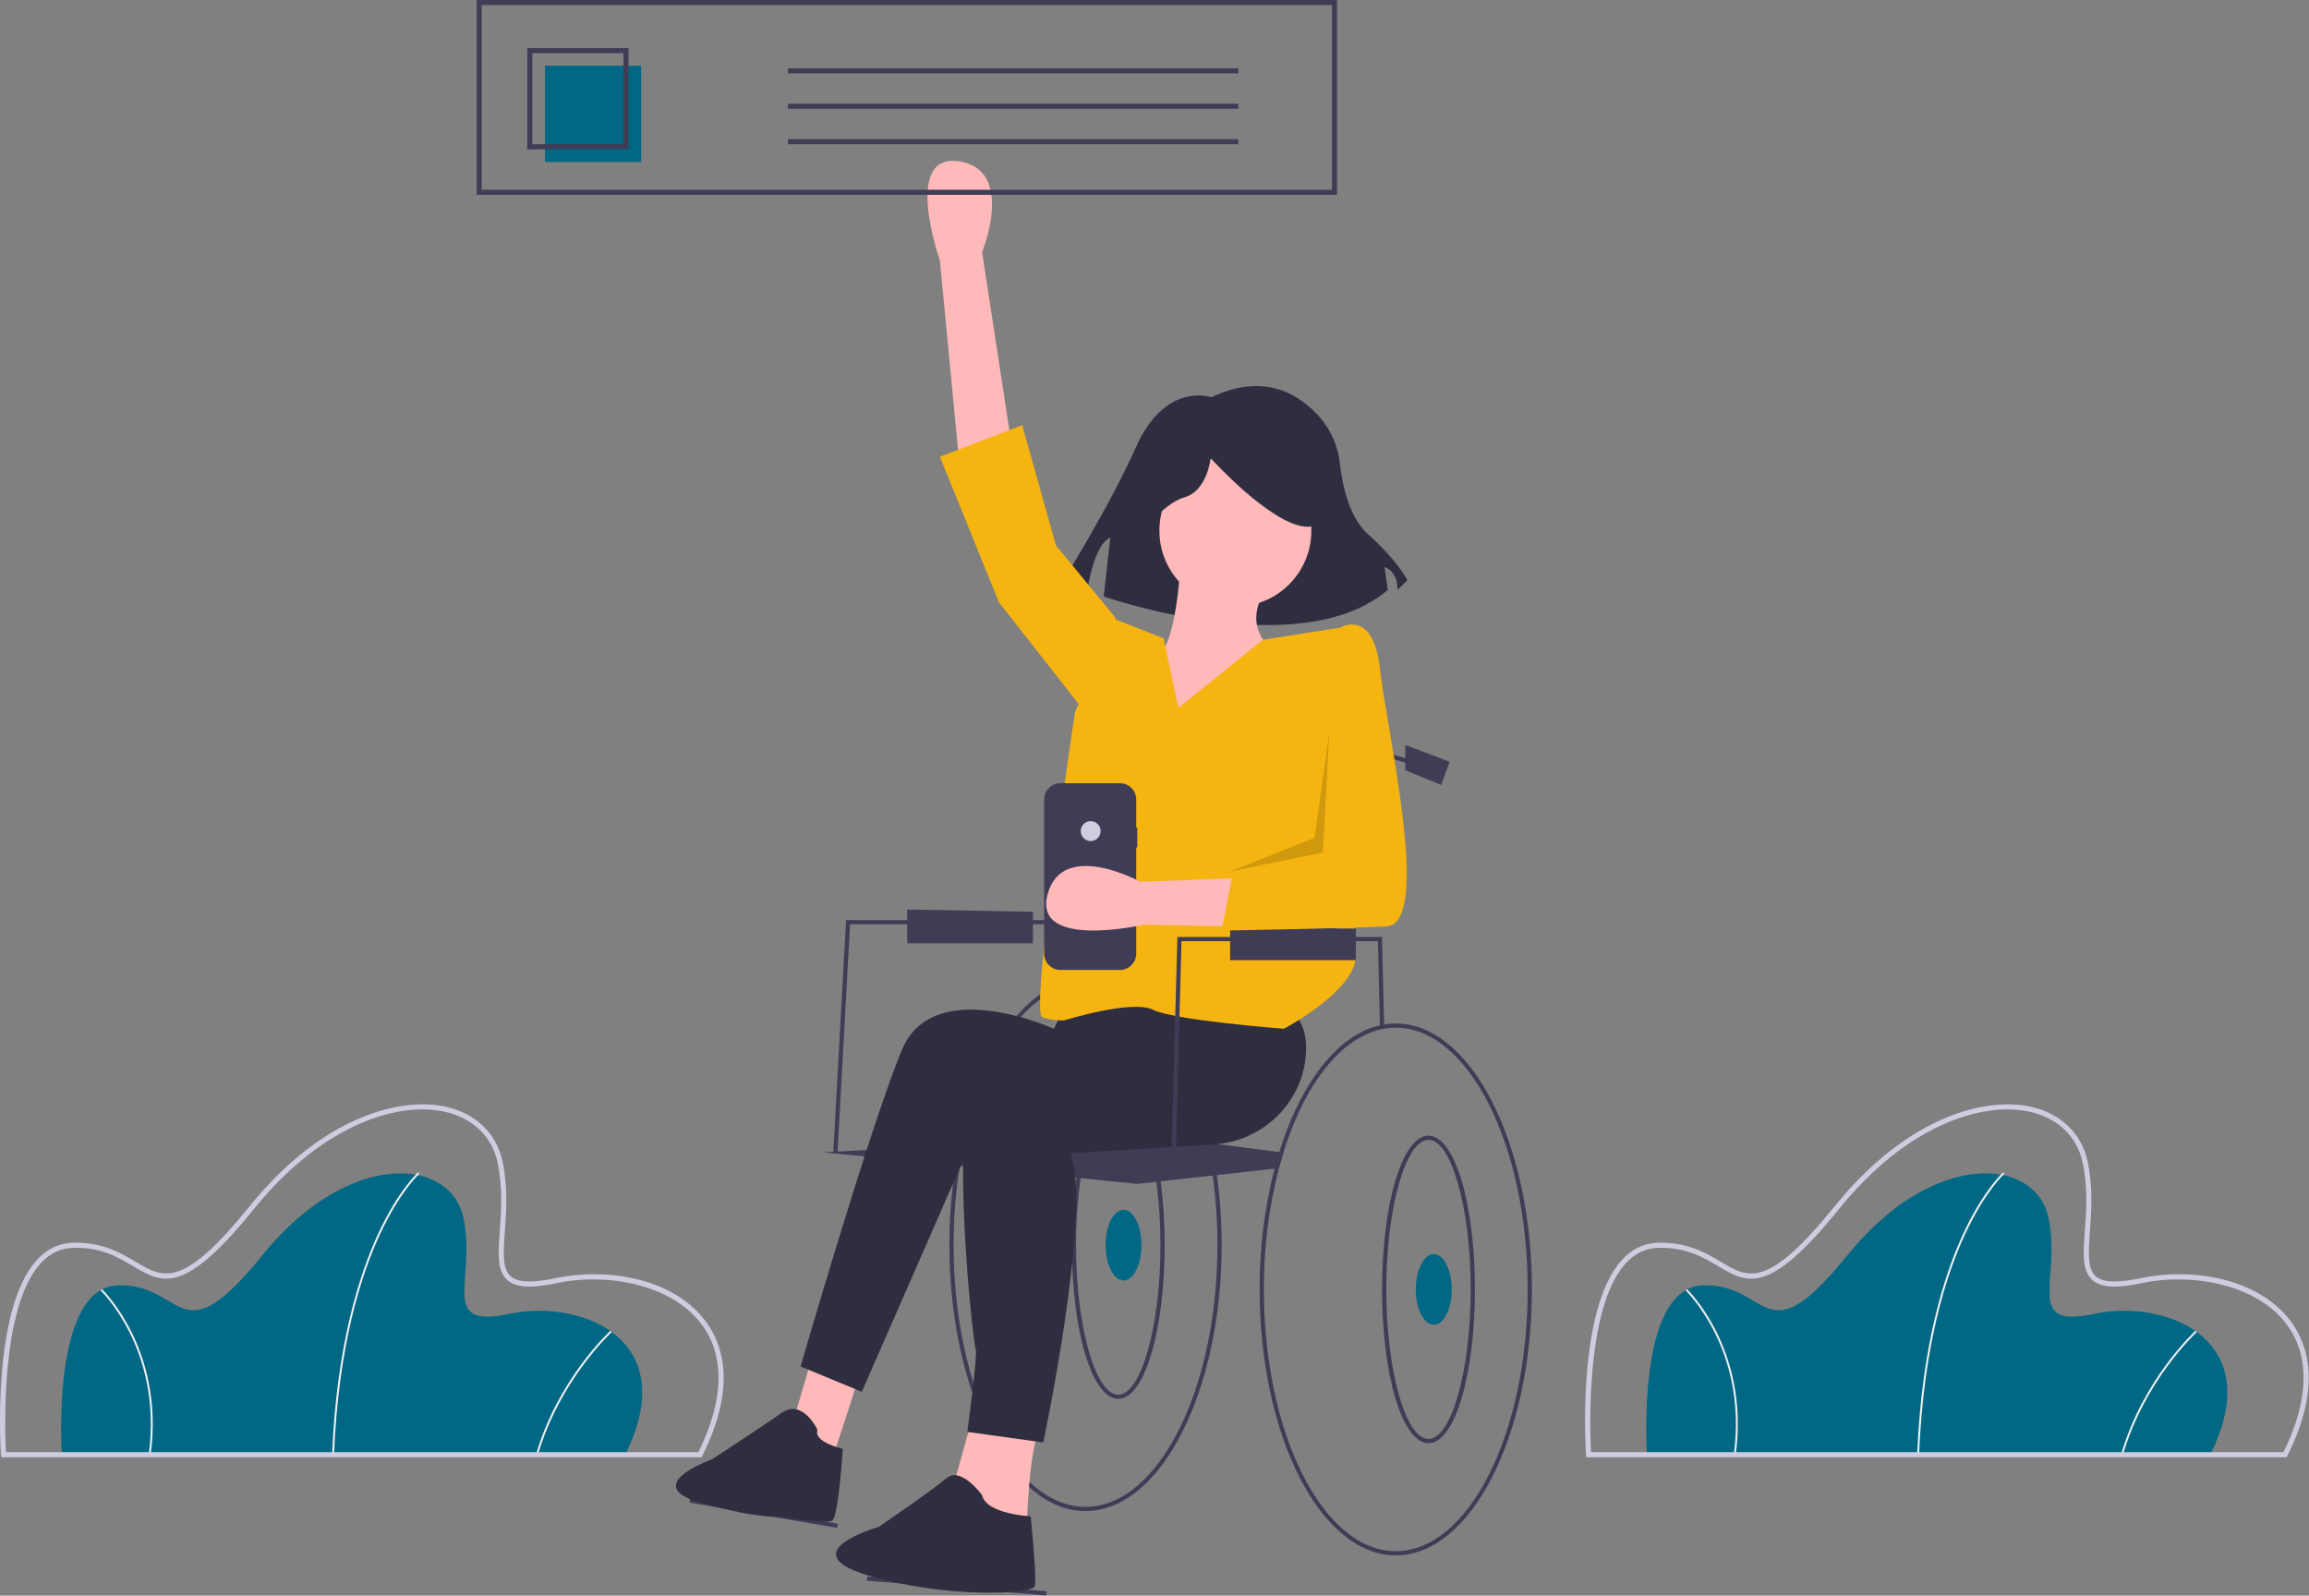<svg xmlns="http://www.w3.org/2000/svg" xmlns:xlink="http://www.w3.org/1999/xlink" width="1094px" height="756px" viewBox="0 0 1094 756"><rect x="0" y="0" width="1094" height="756" fill="#808080" stroke="none"/><title>undraw_web_browsing_p77h</title><g id="Page-1" stroke="none" stroke-width="1" fill="none" fill-rule="evenodd"><g id="undraw_web_browsing_p77h" transform="translate(0, -0)" fill-rule="nonzero"><path d="M296.191,689.229 L29.324,689.229 C29.324,689.229 23.914,609.89 55.92,608.988 C87.926,608.087 84.32,644.15 124.44,594.563 C164.56,544.976 213.246,547.681 219.557,576.982 C225.868,606.283 207.385,629.725 241.194,622.512 C275.004,615.299 323.689,634.232 296.191,689.229 Z" id="Path" fill="#006884"></path><path d="M158.252,689.247 L157.352,689.211 C159.452,636.975 170.392,603.412 179.2,584.456 C188.763,563.873 197.978,555.54 198.07,555.458 L198.669,556.132 C198.578,556.213 189.471,564.463 179.984,584.907 C171.225,603.783 160.345,637.207 158.252,689.247 Z" id="Path" fill="#F2F2F2"></path><path d="M254.838,689.355 L253.973,689.103 C264.395,653.331 288.937,630.746 289.184,630.522 L289.789,631.189 C289.545,631.411 265.186,653.837 254.838,689.355 Z" id="Path" fill="#F2F2F2"></path><path d="M71.357,689.291 L70.463,689.167 C73.999,663.665 67.612,643.88 61.631,631.773 C55.155,618.664 47.766,611.504 47.693,611.433 L48.316,610.783 C48.391,610.854 55.895,618.124 62.44,631.374 C68.476,643.594 74.924,663.562 71.357,689.291 Z" id="Path" fill="#F2F2F2"></path><path d="M332.41,690.435 L0.54,690.435 L0.463,689.311 C0.272,686.514 -3.961,620.547 17.413,597.01 C22.191,591.748 27.947,588.986 34.52,588.801 C48.453,588.405 57.209,593.623 64.271,597.812 C77.581,605.709 86.375,610.926 118.346,571.41 C152.981,528.602 190.351,519.392 211.834,524.513 C225.714,527.823 235.28,537.176 238.08,550.175 C240.732,562.484 239.887,574.05 239.209,583.343 C238.483,593.287 237.909,601.141 241.993,604.7 C245.402,607.67 252.207,607.94 263.406,605.55 C286.186,600.69 317.972,604.848 333.926,625.462 C342.51,636.552 349.271,656.711 332.743,689.768 L332.41,690.435 Z M2.805,688.023 L330.916,688.023 C343.233,663.034 343.617,641.924 332.019,626.938 C317.383,608.028 286.678,603.051 263.909,607.909 C251.742,610.505 244.491,610.076 240.408,606.518 C235.415,602.168 236.028,593.783 236.803,583.168 C237.47,574.028 238.301,562.654 235.723,550.683 C233.126,538.628 224.215,529.945 211.274,526.86 C190.477,521.898 154.151,530.991 120.221,572.927 C86.939,614.062 76.914,608.117 63.04,599.887 C55.891,595.647 47.774,590.838 34.589,591.212 C28.696,591.378 23.519,593.874 19.199,598.631 C-0.012,619.785 2.334,679.104 2.805,688.023 Z" id="Shape" fill="#CFCCE0"></path><path d="M1047.191,689.229 L780.324,689.229 C780.324,689.229 774.914,609.89 806.92,608.988 C838.926,608.087 835.32,644.15 875.44,594.563 C915.56,544.976 964.246,547.681 970.557,576.982 C976.868,606.283 958.385,629.725 992.194,622.512 C1026.004,615.299 1074.689,634.232 1047.191,689.229 Z" id="Path" fill="#006884"></path><path d="M909.252,689.247 L908.352,689.211 C910.452,636.975 921.392,603.412 930.2,584.456 C939.763,563.873 948.978,555.54 949.07,555.458 L949.669,556.132 C949.578,556.213 940.471,564.463 930.984,584.907 C922.225,603.783 911.345,637.207 909.252,689.247 Z" id="Path" fill="#F2F2F2"></path><path d="M1005.838,689.355 L1004.973,689.103 C1015.395,653.331 1039.937,630.746 1040.184,630.522 L1040.789,631.189 C1040.545,631.411 1016.186,653.837 1005.838,689.355 Z" id="Path" fill="#F2F2F2"></path><path d="M822.357,689.291 L821.463,689.167 C824.999,663.665 818.612,643.88 812.631,631.773 C806.155,618.664 798.766,611.504 798.693,611.433 L799.316,610.783 C799.391,610.854 806.895,618.124 813.44,631.374 C819.476,643.594 825.924,663.562 822.357,689.291 Z" id="Path" fill="#F2F2F2"></path><path d="M1083.41,690.435 L751.54,690.435 L751.463,689.311 C751.272,686.514 747.039,620.547 768.413,597.01 C773.191,591.748 778.947,588.986 785.52,588.801 C799.453,588.405 808.209,593.623 815.271,597.812 C828.581,605.709 837.375,610.926 869.346,571.41 C903.981,528.602 941.351,519.392 962.834,524.513 C976.714,527.823 986.28,537.176 989.08,550.175 C991.732,562.484 990.887,574.05 990.209,583.343 C989.483,593.287 988.909,601.141 992.993,604.7 C996.402,607.67 1003.207,607.94 1014.406,605.55 C1037.186,600.69 1068.972,604.848 1084.926,625.462 C1093.51,636.552 1100.271,656.711 1083.743,689.768 L1083.41,690.435 Z M753.805,688.023 L1081.916,688.023 C1094.233,663.034 1094.617,641.924 1083.019,626.938 C1068.383,608.028 1037.678,603.051 1014.909,607.909 C1002.742,610.505 995.491,610.076 991.408,606.518 C986.415,602.168 987.028,593.783 987.803,583.168 C988.47,574.028 989.301,562.654 986.723,550.683 C984.126,538.628 975.215,529.945 962.274,526.86 C941.477,521.898 905.151,530.991 871.221,572.927 C837.939,614.062 827.914,608.117 814.04,599.887 C806.891,595.647 798.774,590.838 785.589,591.212 C779.696,591.378 774.519,593.874 770.199,598.631 C750.988,619.785 753.334,679.104 753.805,688.023 L753.805,688.023 Z" id="Shape" fill="#CFCCE0"></path><path d="M514.321,463.926 C490.931,463.926 470.421,488.356 459.111,524.836 C458.311,527.396 457.561,530.026 456.861,532.696 C452.098,551.397 449.733,570.628 449.821,589.926 C449.821,659.406 478.751,715.926 514.321,715.926 C549.891,715.926 578.821,659.406 578.821,589.926 C578.821,520.446 549.891,463.926 514.321,463.926 Z M514.321,713.926 C479.861,713.926 451.821,658.296 451.821,589.926 C451.728,570.547 454.125,551.235 458.951,532.466 C459.611,529.956 460.318,527.496 461.071,525.086 C472.081,489.616 491.831,465.926 514.321,465.926 C548.781,465.926 576.821,521.556 576.821,589.926 C576.821,658.296 548.781,713.926 514.321,713.926 Z" id="Shape" fill="#3F3D56"></path><path d="M529.821,662.777 C517.484,662.777 507.821,630.777 507.821,589.926 C507.821,549.076 517.484,517.076 529.821,517.076 C542.158,517.076 551.821,549.076 551.821,589.926 C551.821,630.777 542.158,662.777 529.821,662.777 Z M529.821,519.076 C518.98,519.076 509.821,551.521 509.821,589.926 C509.821,628.332 518.98,660.777 529.821,660.777 C540.662,660.777 549.821,628.332 549.821,589.926 C549.821,551.521 540.662,519.076 529.821,519.076 L529.821,519.076 Z" id="Shape" fill="#3F3D56"></path><ellipse id="Oval" fill="#006884" cx="532.321" cy="589.926" rx="8.5" ry="16.732"></ellipse><polygon id="Path" fill="#3F3D56" points="513.821 362.926 650.821 362.426 650.821 416.399 513.821 421.926"></polygon><polygon id="Path" fill="#3F3D56" points="396.819 545.981 394.823 545.872 400.875 435.926 524.821 435.926 524.821 437.926 402.768 437.926"></polygon><polygon id="Path" fill="#3F3D56" points="396.614 723.905 326.614 711.905 327.029 709.948 397.029 721.948"></polygon><rect id="Rectangle" fill="#3F3D56" transform="translate(453.321, 751.426) rotate(-85.292) translate(-453.321, -751.426) " x="452.321" y="708.782" width="2.001" height="85.288"></rect><path d="M608.071,546.086 C607.321,548.496 606.615,550.956 605.951,553.466 L603.861,553.696 L538.821,560.926 L389.821,545.926 L544.821,537.926 L606.111,545.836 L608.071,546.086 Z" id="Path" fill="#3F3D56"></path><path d="M574,188.235 C574,188.235 552.342,180.5 538.419,211.441 C524.495,242.381 502.837,276.416 502.837,276.416 L515.213,279.51 C515.213,279.51 518.307,257.851 526.042,254.757 L522.948,282.604 C522.948,282.604 615.77,315.091 657.539,279.51 L655.992,268.68 C655.992,268.68 662.18,270.227 662.18,279.51 L666.821,274.869 C666.821,274.869 662.18,265.586 648.257,253.21 C639.118,245.087 635.978,229.633 634.899,219.971 C634.09,211.902 630.862,204.267 625.638,198.066 C616.386,187.342 599.526,175.945 574,188.235 Z" id="Path" fill="#2F2E41"></path><path d="M454.321,217.426 L445.321,123.426 C445.321,123.426 427.321,72.426 454.321,76.426 C481.321,80.426 465.321,119.426 465.321,119.426 L480.321,217.426 L454.321,217.426 Z" id="Path" fill="#FFB9B9"></path><polygon id="Path" fill="#FFB9B9" points="384.321 644.426 374.321 678.426 393.321 694.426 407.321 651.426"></polygon><path d="M461.321,669.426 L451.321,705.426 L486.321,727.426 C486.321,727.426 487.321,686.426 492.321,678.426 L461.321,669.426 Z" id="Path" fill="#FFB9B9"></path><path d="M504.321,477.426 L499.321,487.426 C499.321,487.426 442.321,461.426 427.321,497.426 C412.321,533.426 379.321,647.426 379.321,647.426 L408.321,659.426 L461.321,538.426 L582.321,535.426 L587.321,468.426 L504.321,477.426 Z" id="Path" fill="#2F2E41"></path><path d="M546.321,494.426 C546.321,494.426 464.321,477.426 458.321,518.426 C452.321,559.426 461.321,637.426 462.321,639.426 C463.321,641.426 458.321,678.426 458.321,678.426 L494.321,683.426 C494.321,683.426 517.321,574.426 507.321,546.426 L574.981,542.241 C598.337,540.797 617.417,522.347 618.76,498.985 C619.274,490.042 617.036,481.926 609.321,477.426 C585.321,463.426 541.321,463.426 541.321,463.426 L546.321,494.426 Z" id="Path" fill="#2F2E41"></path><path d="M387.321,677.426 C387.321,677.426 380.321,662.426 370.321,669.426 C360.321,676.426 337.321,691.426 337.321,691.426 C337.321,691.426 301.742,703.955 333.321,712.426 C361.411,719.962 368.321,718.426 368.321,718.426 C368.321,718.426 391.321,722.426 394.321,720.426 C397.321,718.426 399.321,686.426 399.321,686.426 C399.321,686.426 385.321,683.426 387.321,677.426 Z" id="Path" fill="#2F2E41"></path><path d="M465.321,708.426 C465.321,708.426 455.321,694.426 448.321,700.426 C441.321,706.426 416.321,723.426 416.321,723.426 C416.321,723.426 374.321,735.426 411.321,746.426 C448.321,757.426 489.321,755.426 490.321,751.426 C491.321,747.426 488.321,718.426 488.321,718.426 C488.321,718.426 467.321,717.426 465.321,708.426 Z" id="Path" fill="#2F2E41"></path><circle id="Oval" fill="#FFB9B9" cx="585.321" cy="251.426" r="36"></circle><path d="M559.321,267.426 C559.321,267.426 557.321,308.426 547.321,311.426 C537.321,314.426 509.321,347.426 522.321,357.426 C535.321,367.426 610.321,360.426 610.321,360.426 L603.321,308.426 C603.321,308.426 587.321,297.426 600.321,278.426 L559.321,267.426 Z" id="Path" fill="#FFB9B9"></path><path d="M558.321,335.426 L551.321,302.426 L528.321,293.426 L509.321,337.426 C509.321,337.426 487.821,479.926 493.821,481.926 C497.188,483.115 500.757,483.624 504.321,483.426 C504.321,483.426 536.321,473.426 546.321,478.426 C556.321,483.426 608.321,487.426 608.321,487.426 C608.321,487.426 644.321,468.426 642.321,451.426 C640.321,434.426 642.321,339.426 642.321,339.426 L637.821,296.926 L598.364,303.099 L558.321,335.426 Z" id="Path" fill="#F6B411"></path><polygon id="Path" fill="#F6B411" points="529.321 298.426 528.321 292.426 500.321 258.426 484.321 201.426 445.321 216.426 473.321 285.426 513.321 336.426"></polygon><path d="M538.027,255.732 C538.027,255.732 550.403,238.714 561.232,235.62 C572.061,232.526 573.608,217.056 573.608,217.056 C573.608,217.056 601.455,247.997 618.472,249.544 C635.489,251.091 620.019,212.415 620.019,212.415 L589.078,204.68 L559.685,207.774 L536.48,223.244 L538.027,255.732 Z" id="Path" fill="#2F2E41"></path><polygon id="Path" fill="#3F3D56" points="653.822 486.96 652.854 445.926 559.795 445.926 556.821 555.954 554.821 555.899 557.848 443.926 654.788 443.926 654.82 444.892 655.82 486.892"></polygon><polygon id="Path" fill="#3F3D56" points="651.821 430.926 649.821 430.926 649.821 354.595 682.101 363.966 681.542 365.887 651.821 357.258"></polygon><path d="M661.321,484.926 C637.931,484.926 617.421,509.356 606.111,545.836 C605.311,548.396 604.561,551.026 603.861,553.696 C599.098,572.397 596.733,591.628 596.821,610.926 C596.821,680.406 625.751,736.926 661.321,736.926 C696.891,736.926 725.821,680.406 725.821,610.926 C725.821,541.446 696.891,484.926 661.321,484.926 Z M661.321,734.926 C626.861,734.926 598.821,679.296 598.821,610.926 C598.728,591.547 601.125,572.235 605.951,553.466 C606.611,550.956 607.318,548.496 608.071,546.086 C619.081,510.616 638.831,486.926 661.321,486.926 C695.781,486.926 723.821,542.556 723.821,610.926 C723.821,679.296 695.781,734.926 661.321,734.926 Z" id="Shape" fill="#3F3D56"></path><path d="M676.821,683.777 C664.484,683.777 654.821,651.777 654.821,610.926 C654.821,570.076 664.484,538.076 676.821,538.076 C689.158,538.076 698.821,570.076 698.821,610.926 C698.821,651.777 689.158,683.777 676.821,683.777 Z M676.821,540.076 C665.98,540.076 656.821,572.521 656.821,610.926 C656.821,649.332 665.98,681.777 676.821,681.777 C687.662,681.777 696.821,649.332 696.821,610.926 C696.821,572.521 687.662,540.076 676.821,540.076 L676.821,540.076 Z" id="Shape" fill="#3F3D56"></path><ellipse id="Oval" fill="#006884" cx="679.321" cy="610.926" rx="8.5" ry="16.732"></ellipse><polygon id="Path" fill="#3F3D56" points="665.821 352.926 686.821 360.926 682.821 371.926 665.821 364.926"></polygon><polygon id="Path" fill="#3F3D56" points="582.821 438.926 582.821 454.926 642.402 454.926 642.402 439.989"></polygon><polygon id="Path" fill="#3F3D56" points="429.821 430.926 429.821 446.926 489.402 446.926 489.402 431.989"></polygon><path d="M633.473,92.315 L225.849,92.315 L225.849,0 L633.473,0 L633.473,92.315 Z M228.247,89.917 L631.076,89.917 L631.076,2.398 L228.247,2.398 L228.247,89.917 Z" id="Shape" fill="#3F3D56"></path><rect id="Rectangle" fill="#006884" x="258.219" y="31.171" width="45.558" height="45.558"></rect><path d="M297.782,70.735 L249.827,70.735 L249.827,22.779 L297.782,22.779 L297.782,70.735 Z M252.224,68.337 L295.385,68.337 L295.385,25.177 L252.224,25.177 L252.224,68.337 Z" id="Shape" fill="#3F3D56"></path><rect id="Rectangle" fill="#3F3D56" x="373.313" y="32.37" width="213.403" height="2.398"></rect><rect id="Rectangle" fill="#3F3D56" x="373.313" y="49.155" width="213.403" height="2.398"></rect><rect id="Rectangle" fill="#3F3D56" x="373.313" y="65.939" width="213.403" height="2.398"></rect><path d="M538.821,392.104 L538.335,392.104 L538.335,378.788 C538.335,376.744 537.523,374.783 536.078,373.338 C534.633,371.893 532.672,371.081 530.628,371.081 L502.416,371.081 C500.372,371.081 498.412,371.893 496.967,373.338 C495.521,374.783 494.709,376.744 494.709,378.788 L494.709,451.84 C494.709,453.884 495.521,455.845 496.967,457.29 C498.412,458.735 500.372,459.547 502.416,459.547 L530.628,459.547 C532.672,459.547 534.633,458.735 536.078,457.29 C537.523,455.845 538.335,453.884 538.335,451.84 L538.335,401.582 L538.821,401.582 L538.821,392.104 Z" id="Path" fill="#3F3D56"></path><circle id="Oval" fill="#D0CDE1" cx="516.765" cy="393.774" r="4.721"></circle><path d="M636.4,439.89 L541.987,438.114 C541.987,438.114 489.267,450.182 496.319,423.814 C503.371,397.447 540.293,417.789 540.293,417.789 L639.364,414.06 L636.4,439.89 Z" id="Path" fill="#FFB9B9"></path><path d="M626.821,303.926 L635.821,296.926 C635.821,296.926 650.821,288.926 653.821,316.926 C656.821,344.926 678.821,437.926 656.821,438.926 C634.821,439.926 578.821,440.926 578.821,440.926 L584.821,409.926 L630.821,406.926 L626.821,303.926 Z" id="Path" fill="#F6B411"></path><polygon id="Path" fill="#000000" opacity="0.15" points="629.821 346.926 626.821 403.926 582.821 412.926 622.821 396.926"></polygon></g></g></svg>